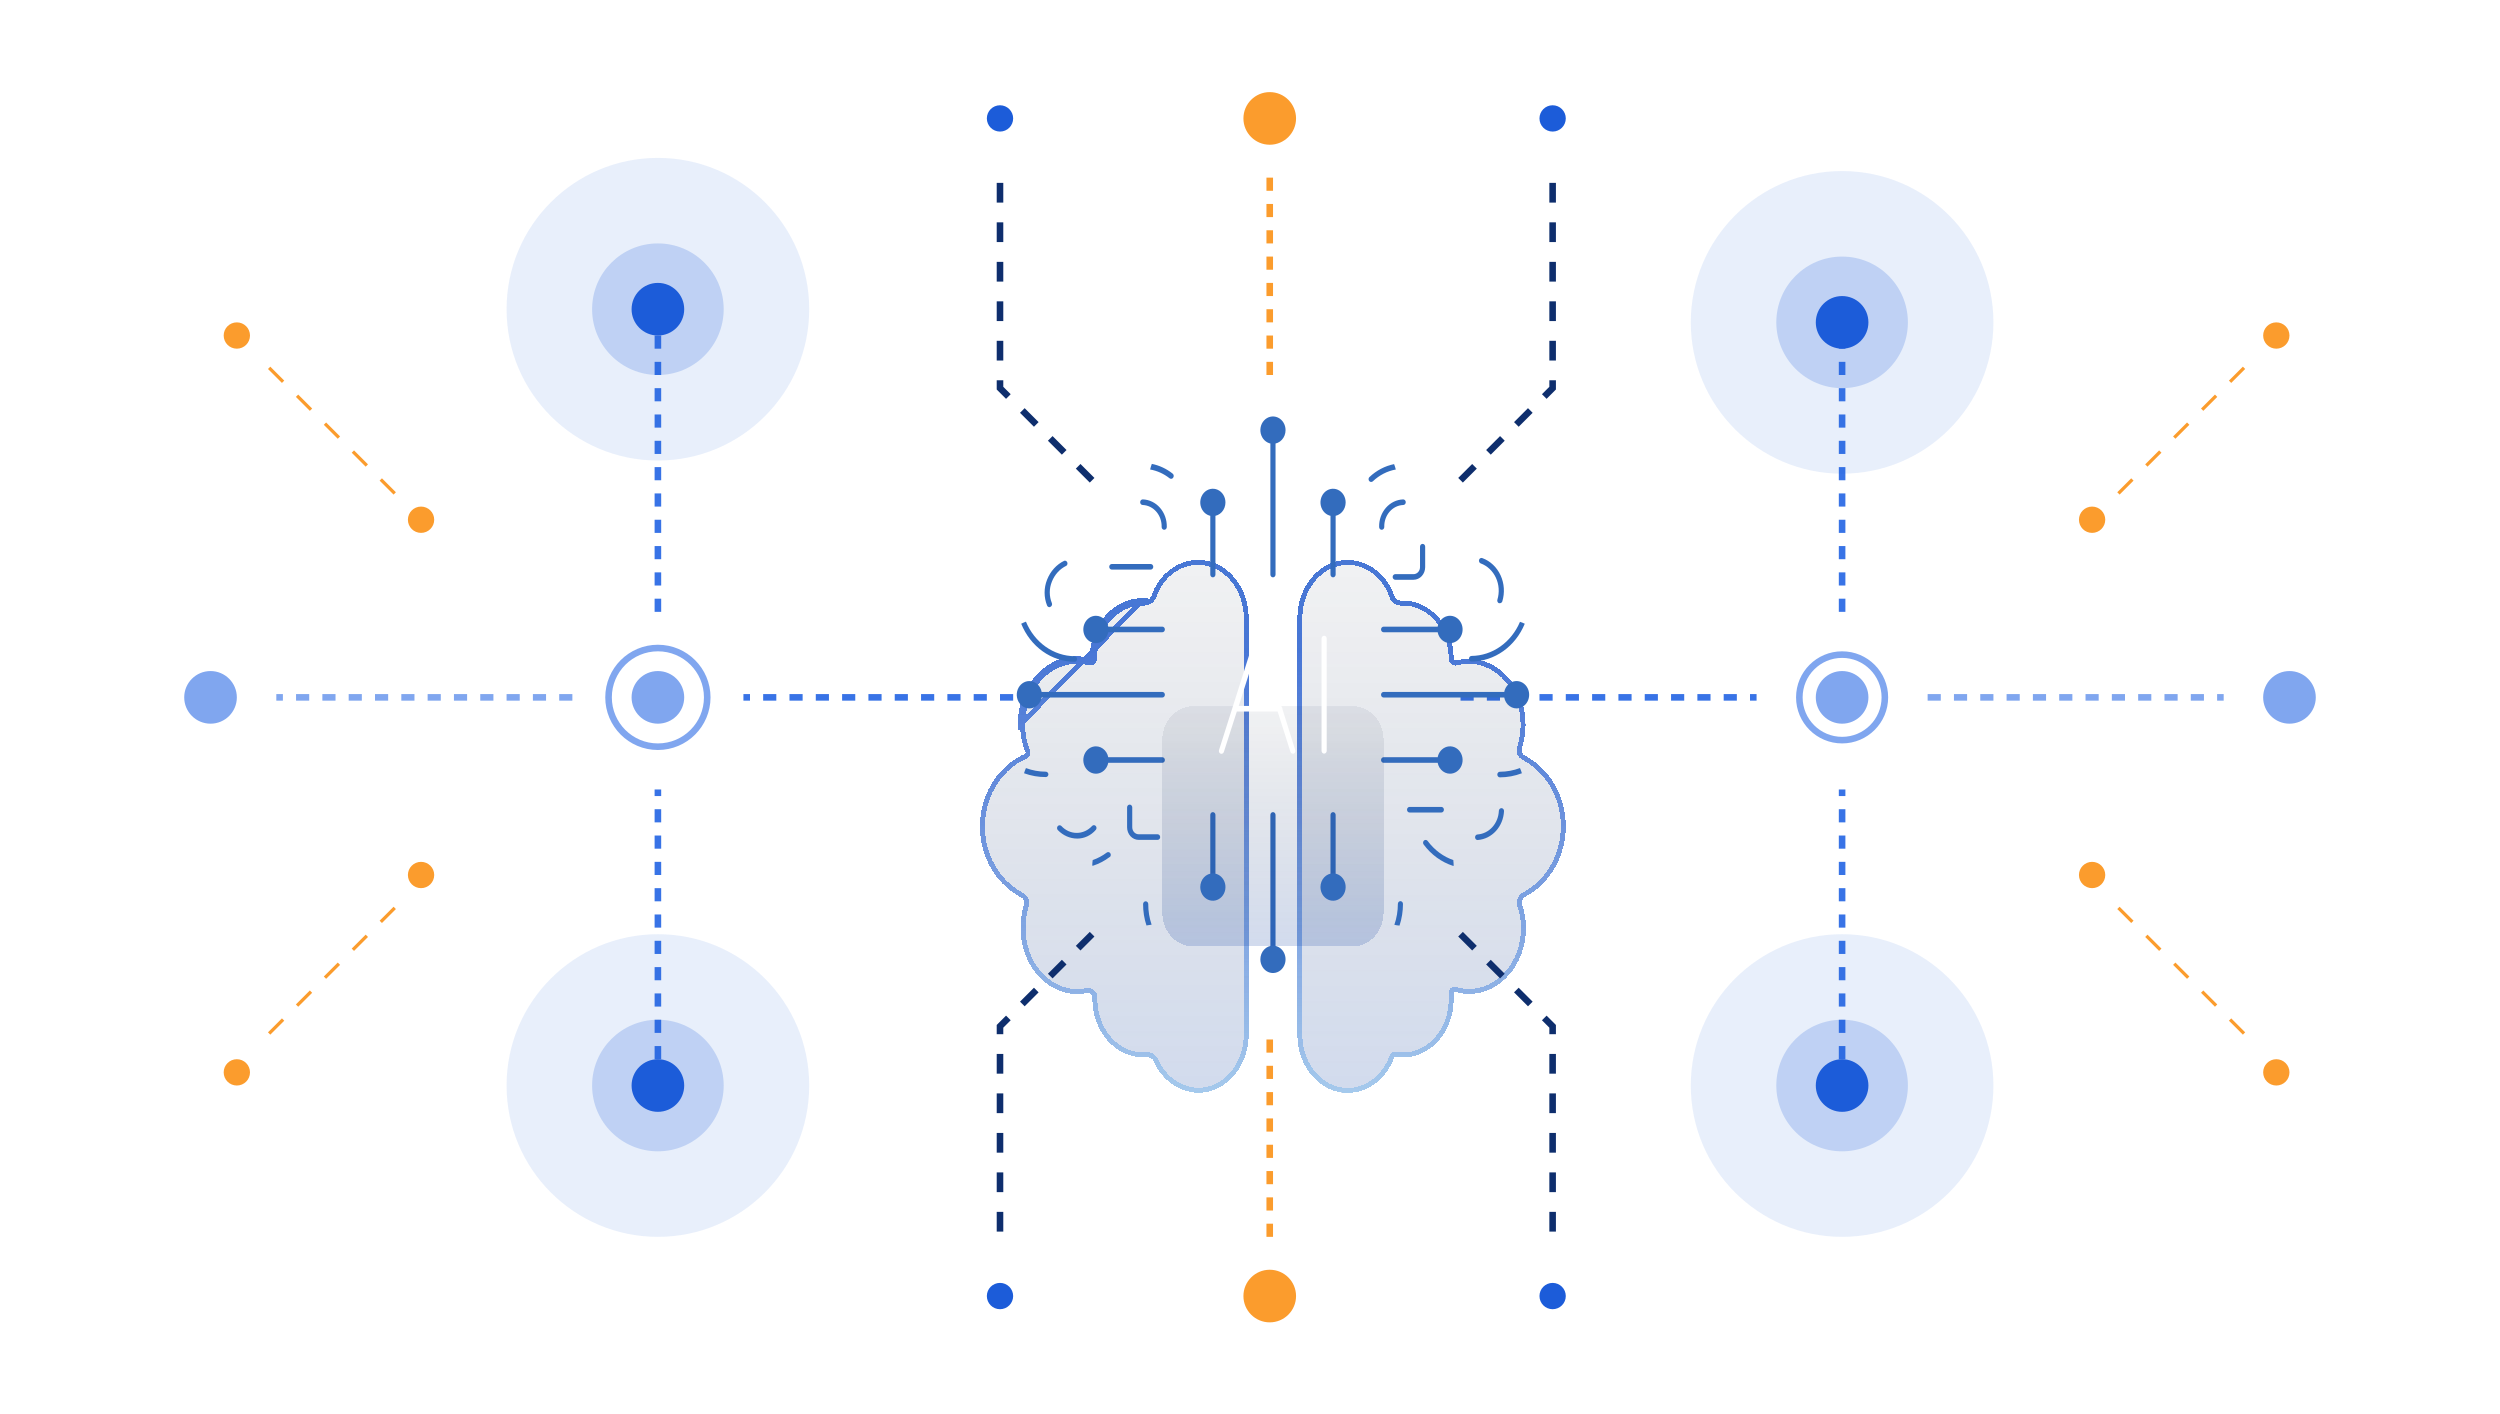 <svg width="380" height="215" viewBox="0 0 380 215" fill="none" xmlns="http://www.w3.org/2000/svg">
<path d="M158 106H113" stroke="#3873E6" stroke-dasharray="2 2"/>
<path d="M222 106H267" stroke="#3873E6" stroke-dasharray="2 2"/>
<path d="M87 106H42" stroke="#80A6EF" stroke-dasharray="2 2"/>
<path d="M293 106H338" stroke="#80A6EF" stroke-dasharray="2 2"/>
<g filter="url(#filter0_bdi_2386_29404)">
<path d="M189.801 73.947V137.252C189.801 142.137 186.371 146.101 182.141 146.101C180.587 146.064 179.081 145.516 177.82 144.53C176.759 143.701 175.914 142.594 175.36 141.318C175.18 140.902 174.744 140.651 174.293 140.696V140.696C174.097 140.709 173.9 140.709 173.704 140.696C169.474 140.696 166.044 136.732 166.044 131.847C166.044 131.753 166.044 131.66 166.044 131.566V131.566C166.055 131.169 165.676 130.85 165.287 130.929C164.784 131.032 164.273 131.085 163.76 131.088C158.973 131.088 155.127 126.604 155.127 121.08C155.112 119.874 155.29 118.674 155.653 117.534V117.534C155.788 117.094 155.595 116.606 155.187 116.393C153.509 115.52 152.058 114.195 150.976 112.54C149.734 110.64 149.031 108.386 148.954 106.057C148.878 103.729 149.43 101.426 150.544 99.435C151.657 97.443 153.283 95.849 155.221 94.849C155.415 94.751 155.614 94.665 155.814 94.585C155.884 94.557 155.918 94.476 155.888 94.406V94.406C155.343 93.063 155.063 91.611 155.064 90.144C155.064 84.62 158.941 80.135 163.697 80.135C164.352 80.139 165.003 80.227 165.638 80.398C165.813 80.445 165.989 80.317 165.989 80.135V80.135C165.989 75.251 169.419 71.287 173.649 71.287C173.728 71.288 173.807 71.291 173.885 71.295C174.387 71.32 174.854 71.007 175.03 70.537V70.537C175.564 68.96 176.524 67.596 177.785 66.624C179.046 65.652 180.548 65.117 182.094 65.089C186.371 65.098 189.801 69.062 189.801 73.947Z" fill="url(#paint0_linear_2386_29404)" fill-opacity="0.24" shape-rendering="crispEdges"/>
<path d="M166.419 131.571V131.571C166.434 130.935 165.836 130.434 165.212 130.562C164.733 130.659 164.247 130.71 163.759 130.713C159.23 130.713 155.502 126.451 155.502 121.08L155.502 121.076C155.488 119.909 155.66 118.749 156.01 117.648L155.653 117.534L156.012 117.644C156.197 117.038 155.936 116.36 155.36 116.06C153.741 115.218 152.338 113.939 151.29 112.334C150.086 110.493 149.404 108.307 149.329 106.045C149.255 103.783 149.791 101.548 150.871 99.618C151.95 97.688 153.523 96.147 155.392 95.183C155.573 95.092 155.76 95.01 155.953 94.933C156.215 94.828 156.346 94.528 156.235 94.263C155.709 92.966 155.438 91.563 155.439 90.144V90.144C155.439 84.773 159.198 80.511 163.697 80.51C164.318 80.514 164.937 80.598 165.54 80.76C165.941 80.868 166.364 80.576 166.364 80.135C166.364 75.407 169.673 71.664 173.645 71.662C173.719 71.663 173.793 71.666 173.866 71.67C174.535 71.703 175.149 71.288 175.381 70.668L175.03 70.537L175.386 70.657C175.897 69.147 176.815 67.846 178.014 66.921C179.212 65.997 180.635 65.491 182.097 65.464C186.118 65.475 189.426 69.219 189.426 73.947V137.252C189.426 141.98 186.117 145.723 182.145 145.726C180.677 145.69 179.249 145.172 178.051 144.234C177.042 143.445 176.235 142.39 175.704 141.169C175.458 140.603 174.871 140.265 174.263 140.322C174.085 140.333 173.906 140.333 173.728 140.322L173.716 140.321H173.704C169.73 140.321 166.419 136.577 166.419 131.847V131.847V131.846V131.846V131.845V131.844V131.844V131.843V131.843V131.842V131.842V131.841V131.841V131.84V131.839V131.839V131.838V131.838V131.837V131.837V131.836V131.836V131.835V131.835V131.834V131.833V131.833V131.832V131.832V131.831V131.831V131.83V131.83V131.829V131.828V131.828V131.827V131.827V131.826V131.826V131.825V131.825V131.824V131.824V131.823V131.822V131.822V131.821V131.821V131.82V131.82V131.819V131.819V131.818V131.817V131.817V131.816V131.816V131.815V131.815V131.814V131.814V131.813V131.813V131.812V131.811V131.811V131.81V131.81V131.809V131.809V131.808V131.808V131.807V131.806V131.806V131.805V131.805V131.804V131.804V131.803V131.803V131.802V131.802V131.801V131.8V131.8V131.799V131.799V131.798V131.798V131.797V131.797V131.796V131.796V131.795V131.794V131.794V131.793V131.793V131.792V131.792V131.791V131.791V131.79V131.789V131.789V131.788V131.788V131.787V131.787V131.786V131.786V131.785V131.785V131.784V131.783V131.783V131.782V131.782V131.781V131.781V131.78V131.78V131.779V131.778V131.778V131.777V131.777V131.776V131.776V131.775V131.775V131.774V131.774V131.773V131.772V131.772V131.771V131.771V131.77V131.77V131.769V131.769V131.768V131.767V131.767V131.766V131.766V131.765V131.765V131.764V131.764V131.763V131.763V131.762V131.761V131.761V131.76V131.76V131.759V131.759V131.758V131.758V131.757V131.756V131.756V131.755V131.755V131.754V131.754V131.753V131.753V131.752V131.752V131.751V131.75V131.75V131.749V131.749V131.748V131.748V131.747V131.747V131.746V131.745V131.745V131.744V131.744V131.743V131.743V131.742V131.742V131.741V131.741V131.74V131.739V131.739V131.738V131.738V131.737V131.737V131.736V131.736V131.735V131.735V131.734V131.733V131.733V131.732V131.732V131.731V131.731V131.73V131.73V131.729V131.728V131.728V131.727V131.727V131.726V131.726V131.725V131.725V131.724V131.724V131.723V131.722V131.722V131.721V131.721V131.72V131.72V131.719V131.719V131.718V131.717V131.717V131.716V131.716V131.715V131.715V131.714V131.714V131.713V131.713V131.712V131.711V131.711V131.71V131.71V131.709V131.709V131.708V131.708V131.707V131.706V131.706V131.705V131.705V131.704V131.704V131.703V131.703V131.702V131.702V131.701V131.7V131.7V131.699V131.699V131.698V131.698V131.697V131.697V131.696V131.696V131.695V131.694V131.694V131.693V131.693V131.692V131.692V131.691V131.691V131.69V131.689V131.689V131.688V131.688V131.687V131.687V131.686V131.686V131.685V131.685V131.684V131.683V131.683V131.682V131.682V131.681V131.681V131.68V131.68V131.679V131.678V131.678V131.677V131.677V131.676V131.676V131.675V131.675V131.674V131.674V131.673V131.672V131.672V131.671V131.671V131.67V131.67V131.669V131.669V131.668V131.667V131.667V131.666V131.666V131.665V131.665V131.664V131.664V131.663V131.663V131.662V131.661V131.661V131.66V131.66V131.659V131.659V131.658V131.658V131.657V131.656V131.656V131.655V131.655V131.654V131.654V131.653V131.653V131.652V131.652V131.651V131.65V131.65V131.649V131.649V131.648V131.648V131.647V131.647V131.646V131.646V131.645V131.644V131.644V131.643V131.643V131.642V131.642V131.641V131.641V131.64V131.639V131.639V131.638V131.638V131.637V131.637V131.636V131.636V131.635V131.635V131.634V131.633V131.633V131.632V131.632V131.631V131.631V131.63V131.63V131.629V131.628V131.628V131.627V131.627V131.626V131.626V131.625V131.625V131.624V131.624V131.623V131.622V131.622V131.621V131.621V131.62V131.62V131.619V131.619V131.618V131.617V131.617V131.616V131.616V131.615V131.615V131.614V131.614V131.613V131.613V131.612V131.611V131.611V131.61V131.61V131.609V131.609V131.608V131.608V131.607V131.606V131.606V131.605V131.605V131.604V131.604V131.603V131.603V131.602V131.602V131.601V131.6V131.6V131.599V131.599V131.598V131.598V131.597V131.597V131.596V131.595V131.595V131.594V131.594V131.593V131.593V131.592V131.592V131.591V131.591V131.59V131.589V131.589V131.588V131.588V131.587V131.587V131.586V131.586V131.585V131.585V131.584V131.583V131.583V131.582V131.582V131.581V131.581V131.58V131.58V131.579V131.578V131.578V131.577V131.577V131.576V131.576V131.575V131.575V131.574V131.574V131.573V131.572V131.572V131.571V131.571ZM155.064 90.144C155.064 84.62 158.941 80.135 163.697 80.135C164.352 80.139 165.003 80.227 165.638 80.398C165.813 80.445 165.989 80.317 165.989 80.135C165.989 75.251 169.419 71.287 173.649 71.287L155.064 90.144Z" stroke="url(#paint1_linear_2386_29404)" stroke-width="0.75" shape-rendering="crispEdges"/>
<path d="M166.419 131.571V131.571C166.434 130.935 165.836 130.434 165.212 130.562C164.733 130.659 164.247 130.71 163.759 130.713C159.23 130.713 155.502 126.451 155.502 121.08L155.502 121.076C155.488 119.909 155.66 118.749 156.01 117.648L155.653 117.534L156.012 117.644C156.197 117.038 155.936 116.36 155.36 116.06C153.741 115.218 152.338 113.939 151.29 112.334C150.086 110.493 149.404 108.307 149.329 106.045C149.255 103.783 149.791 101.548 150.871 99.618C151.95 97.688 153.523 96.147 155.392 95.183C155.573 95.092 155.76 95.01 155.953 94.933C156.215 94.828 156.346 94.528 156.235 94.263C155.709 92.966 155.438 91.563 155.439 90.144V90.144C155.439 84.773 159.198 80.511 163.697 80.51C164.318 80.514 164.937 80.598 165.54 80.76C165.941 80.868 166.364 80.576 166.364 80.135C166.364 75.407 169.673 71.664 173.645 71.662C173.719 71.663 173.793 71.666 173.866 71.67C174.535 71.703 175.149 71.288 175.381 70.668L175.03 70.537L175.386 70.657C175.897 69.147 176.815 67.846 178.014 66.921C179.212 65.997 180.635 65.491 182.097 65.464C186.118 65.475 189.426 69.219 189.426 73.947V137.252C189.426 141.98 186.117 145.723 182.145 145.726C180.677 145.69 179.249 145.172 178.051 144.234C177.042 143.445 176.235 142.39 175.704 141.169C175.458 140.603 174.871 140.265 174.263 140.322C174.085 140.333 173.906 140.333 173.728 140.322L173.716 140.321H173.704C169.73 140.321 166.419 136.577 166.419 131.847V131.847V131.846V131.846V131.845V131.844V131.844V131.843V131.843V131.842V131.842V131.841V131.841V131.84V131.839V131.839V131.838V131.838V131.837V131.837V131.836V131.836V131.835V131.835V131.834V131.833V131.833V131.832V131.832V131.831V131.831V131.83V131.83V131.829V131.828V131.828V131.827V131.827V131.826V131.826V131.825V131.825V131.824V131.824V131.823V131.822V131.822V131.821V131.821V131.82V131.82V131.819V131.819V131.818V131.817V131.817V131.816V131.816V131.815V131.815V131.814V131.814V131.813V131.813V131.812V131.811V131.811V131.81V131.81V131.809V131.809V131.808V131.808V131.807V131.806V131.806V131.805V131.805V131.804V131.804V131.803V131.803V131.802V131.802V131.801V131.8V131.8V131.799V131.799V131.798V131.798V131.797V131.797V131.796V131.796V131.795V131.794V131.794V131.793V131.793V131.792V131.792V131.791V131.791V131.79V131.789V131.789V131.788V131.788V131.787V131.787V131.786V131.786V131.785V131.785V131.784V131.783V131.783V131.782V131.782V131.781V131.781V131.78V131.78V131.779V131.778V131.778V131.777V131.777V131.776V131.776V131.775V131.775V131.774V131.774V131.773V131.772V131.772V131.771V131.771V131.77V131.77V131.769V131.769V131.768V131.767V131.767V131.766V131.766V131.765V131.765V131.764V131.764V131.763V131.763V131.762V131.761V131.761V131.76V131.76V131.759V131.759V131.758V131.758V131.757V131.756V131.756V131.755V131.755V131.754V131.754V131.753V131.753V131.752V131.752V131.751V131.75V131.75V131.749V131.749V131.748V131.748V131.747V131.747V131.746V131.745V131.745V131.744V131.744V131.743V131.743V131.742V131.742V131.741V131.741V131.74V131.739V131.739V131.738V131.738V131.737V131.737V131.736V131.736V131.735V131.735V131.734V131.733V131.733V131.732V131.732V131.731V131.731V131.73V131.73V131.729V131.728V131.728V131.727V131.727V131.726V131.726V131.725V131.725V131.724V131.724V131.723V131.722V131.722V131.721V131.721V131.72V131.72V131.719V131.719V131.718V131.717V131.717V131.716V131.716V131.715V131.715V131.714V131.714V131.713V131.713V131.712V131.711V131.711V131.71V131.71V131.709V131.709V131.708V131.708V131.707V131.706V131.706V131.705V131.705V131.704V131.704V131.703V131.703V131.702V131.702V131.701V131.7V131.7V131.699V131.699V131.698V131.698V131.697V131.697V131.696V131.696V131.695V131.694V131.694V131.693V131.693V131.692V131.692V131.691V131.691V131.69V131.689V131.689V131.688V131.688V131.687V131.687V131.686V131.686V131.685V131.685V131.684V131.683V131.683V131.682V131.682V131.681V131.681V131.68V131.68V131.679V131.678V131.678V131.677V131.677V131.676V131.676V131.675V131.675V131.674V131.674V131.673V131.672V131.672V131.671V131.671V131.67V131.67V131.669V131.669V131.668V131.667V131.667V131.666V131.666V131.665V131.665V131.664V131.664V131.663V131.663V131.662V131.661V131.661V131.66V131.66V131.659V131.659V131.658V131.658V131.657V131.656V131.656V131.655V131.655V131.654V131.654V131.653V131.653V131.652V131.652V131.651V131.65V131.65V131.649V131.649V131.648V131.648V131.647V131.647V131.646V131.646V131.645V131.644V131.644V131.643V131.643V131.642V131.642V131.641V131.641V131.64V131.639V131.639V131.638V131.638V131.637V131.637V131.636V131.636V131.635V131.635V131.634V131.633V131.633V131.632V131.632V131.631V131.631V131.63V131.63V131.629V131.628V131.628V131.627V131.627V131.626V131.626V131.625V131.625V131.624V131.624V131.623V131.622V131.622V131.621V131.621V131.62V131.62V131.619V131.619V131.618V131.617V131.617V131.616V131.616V131.615V131.615V131.614V131.614V131.613V131.613V131.612V131.611V131.611V131.61V131.61V131.609V131.609V131.608V131.608V131.607V131.606V131.606V131.605V131.605V131.604V131.604V131.603V131.603V131.602V131.602V131.601V131.6V131.6V131.599V131.599V131.598V131.598V131.597V131.597V131.596V131.595V131.595V131.594V131.594V131.593V131.593V131.592V131.592V131.591V131.591V131.59V131.589V131.589V131.588V131.588V131.587V131.587V131.586V131.586V131.585V131.585V131.584V131.583V131.583V131.582V131.582V131.581V131.581V131.58V131.58V131.579V131.578V131.578V131.577V131.577V131.576V131.576V131.575V131.575V131.574V131.574V131.573V131.572V131.572V131.571V131.571ZM155.064 90.144C155.064 84.62 158.941 80.135 163.697 80.135C164.352 80.139 165.003 80.227 165.638 80.398C165.813 80.445 165.989 80.317 165.989 80.135C165.989 75.251 169.419 71.287 173.649 71.287L155.064 90.144Z" stroke="white" stroke-opacity="0.2" stroke-width="0.75" shape-rendering="crispEdges"/>
<path d="M166.419 131.571V131.571C166.434 130.935 165.836 130.434 165.212 130.562C164.733 130.659 164.247 130.71 163.759 130.713C159.23 130.713 155.502 126.451 155.502 121.08L155.502 121.076C155.488 119.909 155.66 118.749 156.01 117.648L155.653 117.534L156.012 117.644C156.197 117.038 155.936 116.36 155.36 116.06C153.741 115.218 152.338 113.939 151.29 112.334C150.086 110.493 149.404 108.307 149.329 106.045C149.255 103.783 149.791 101.548 150.871 99.618C151.95 97.688 153.523 96.147 155.392 95.183C155.573 95.092 155.76 95.01 155.953 94.933C156.215 94.828 156.346 94.528 156.235 94.263C155.709 92.966 155.438 91.563 155.439 90.144V90.144C155.439 84.773 159.198 80.511 163.697 80.51C164.318 80.514 164.937 80.598 165.54 80.76C165.941 80.868 166.364 80.576 166.364 80.135C166.364 75.407 169.673 71.664 173.645 71.662C173.719 71.663 173.793 71.666 173.866 71.67C174.535 71.703 175.149 71.288 175.381 70.668L175.03 70.537L175.386 70.657C175.897 69.147 176.815 67.846 178.014 66.921C179.212 65.997 180.635 65.491 182.097 65.464C186.118 65.475 189.426 69.219 189.426 73.947V137.252C189.426 141.98 186.117 145.723 182.145 145.726C180.677 145.69 179.249 145.172 178.051 144.234C177.042 143.445 176.235 142.39 175.704 141.169C175.458 140.603 174.871 140.265 174.263 140.322C174.085 140.333 173.906 140.333 173.728 140.322L173.716 140.321H173.704C169.73 140.321 166.419 136.577 166.419 131.847V131.847V131.846V131.846V131.845V131.844V131.844V131.843V131.843V131.842V131.842V131.841V131.841V131.84V131.839V131.839V131.838V131.838V131.837V131.837V131.836V131.836V131.835V131.835V131.834V131.833V131.833V131.832V131.832V131.831V131.831V131.83V131.83V131.829V131.828V131.828V131.827V131.827V131.826V131.826V131.825V131.825V131.824V131.824V131.823V131.822V131.822V131.821V131.821V131.82V131.82V131.819V131.819V131.818V131.817V131.817V131.816V131.816V131.815V131.815V131.814V131.814V131.813V131.813V131.812V131.811V131.811V131.81V131.81V131.809V131.809V131.808V131.808V131.807V131.806V131.806V131.805V131.805V131.804V131.804V131.803V131.803V131.802V131.802V131.801V131.8V131.8V131.799V131.799V131.798V131.798V131.797V131.797V131.796V131.796V131.795V131.794V131.794V131.793V131.793V131.792V131.792V131.791V131.791V131.79V131.789V131.789V131.788V131.788V131.787V131.787V131.786V131.786V131.785V131.785V131.784V131.783V131.783V131.782V131.782V131.781V131.781V131.78V131.78V131.779V131.778V131.778V131.777V131.777V131.776V131.776V131.775V131.775V131.774V131.774V131.773V131.772V131.772V131.771V131.771V131.77V131.77V131.769V131.769V131.768V131.767V131.767V131.766V131.766V131.765V131.765V131.764V131.764V131.763V131.763V131.762V131.761V131.761V131.76V131.76V131.759V131.759V131.758V131.758V131.757V131.756V131.756V131.755V131.755V131.754V131.754V131.753V131.753V131.752V131.752V131.751V131.75V131.75V131.749V131.749V131.748V131.748V131.747V131.747V131.746V131.745V131.745V131.744V131.744V131.743V131.743V131.742V131.742V131.741V131.741V131.74V131.739V131.739V131.738V131.738V131.737V131.737V131.736V131.736V131.735V131.735V131.734V131.733V131.733V131.732V131.732V131.731V131.731V131.73V131.73V131.729V131.728V131.728V131.727V131.727V131.726V131.726V131.725V131.725V131.724V131.724V131.723V131.722V131.722V131.721V131.721V131.72V131.72V131.719V131.719V131.718V131.717V131.717V131.716V131.716V131.715V131.715V131.714V131.714V131.713V131.713V131.712V131.711V131.711V131.71V131.71V131.709V131.709V131.708V131.708V131.707V131.706V131.706V131.705V131.705V131.704V131.704V131.703V131.703V131.702V131.702V131.701V131.7V131.7V131.699V131.699V131.698V131.698V131.697V131.697V131.696V131.696V131.695V131.694V131.694V131.693V131.693V131.692V131.692V131.691V131.691V131.69V131.689V131.689V131.688V131.688V131.687V131.687V131.686V131.686V131.685V131.685V131.684V131.683V131.683V131.682V131.682V131.681V131.681V131.68V131.68V131.679V131.678V131.678V131.677V131.677V131.676V131.676V131.675V131.675V131.674V131.674V131.673V131.672V131.672V131.671V131.671V131.67V131.67V131.669V131.669V131.668V131.667V131.667V131.666V131.666V131.665V131.665V131.664V131.664V131.663V131.663V131.662V131.661V131.661V131.66V131.66V131.659V131.659V131.658V131.658V131.657V131.656V131.656V131.655V131.655V131.654V131.654V131.653V131.653V131.652V131.652V131.651V131.65V131.65V131.649V131.649V131.648V131.648V131.647V131.647V131.646V131.646V131.645V131.644V131.644V131.643V131.643V131.642V131.642V131.641V131.641V131.64V131.639V131.639V131.638V131.638V131.637V131.637V131.636V131.636V131.635V131.635V131.634V131.633V131.633V131.632V131.632V131.631V131.631V131.63V131.63V131.629V131.628V131.628V131.627V131.627V131.626V131.626V131.625V131.625V131.624V131.624V131.623V131.622V131.622V131.621V131.621V131.62V131.62V131.619V131.619V131.618V131.617V131.617V131.616V131.616V131.615V131.615V131.614V131.614V131.613V131.613V131.612V131.611V131.611V131.61V131.61V131.609V131.609V131.608V131.608V131.607V131.606V131.606V131.605V131.605V131.604V131.604V131.603V131.603V131.602V131.602V131.601V131.6V131.6V131.599V131.599V131.598V131.598V131.597V131.597V131.596V131.595V131.595V131.594V131.594V131.593V131.593V131.592V131.592V131.591V131.591V131.59V131.589V131.589V131.588V131.588V131.587V131.587V131.586V131.586V131.585V131.585V131.584V131.583V131.583V131.582V131.582V131.581V131.581V131.58V131.58V131.579V131.578V131.578V131.577V131.577V131.576V131.576V131.575V131.575V131.574V131.574V131.573V131.572V131.572V131.571V131.571ZM155.064 90.144C155.064 84.62 158.941 80.135 163.697 80.135C164.352 80.139 165.003 80.227 165.638 80.398C165.813 80.445 165.989 80.317 165.989 80.135C165.989 75.251 169.419 71.287 173.649 71.287L155.064 90.144Z" stroke="url(#paint2_linear_2386_29404)" stroke-opacity="0.3" stroke-width="0.75" shape-rendering="crispEdges"/>
</g>
<path d="M175.045 140.551C174.786 140.602 174.52 140.645 174.261 140.67C173.918 139.628 173.746 138.529 173.75 137.422C173.75 137.309 173.792 137.201 173.865 137.121C173.939 137.041 174.039 136.996 174.143 136.996C174.247 136.996 174.347 137.041 174.42 137.121C174.494 137.201 174.535 137.309 174.535 137.422C174.53 138.49 174.703 139.55 175.045 140.551ZM178.326 72.599C178.29 72.656 178.242 72.701 178.186 72.733C178.13 72.764 178.067 72.779 178.004 72.778C177.923 72.778 177.844 72.751 177.777 72.702C176.9 72.01 175.887 71.552 174.818 71.363C174.886 71.073 174.973 70.788 175.077 70.511C176.21 70.737 177.283 71.235 178.216 71.969C178.263 72 178.304 72.042 178.336 72.092C178.367 72.142 178.389 72.198 178.399 72.258C178.409 72.317 178.408 72.378 178.396 72.437C178.383 72.496 178.359 72.551 178.326 72.599ZM176.96 80.528C176.856 80.528 176.756 80.483 176.683 80.403C176.609 80.323 176.568 80.214 176.568 80.101C176.593 79.245 176.305 78.412 175.767 77.786C175.229 77.16 174.484 76.791 173.695 76.76C173.591 76.76 173.492 76.715 173.418 76.635C173.344 76.555 173.303 76.446 173.303 76.333C173.303 76.22 173.344 76.112 173.418 76.032C173.492 75.952 173.591 75.907 173.695 75.907C174.692 75.938 175.636 76.397 176.322 77.183C177.007 77.969 177.378 79.019 177.353 80.101C177.353 80.214 177.311 80.323 177.238 80.403C177.164 80.483 177.064 80.528 176.96 80.528ZM163.713 100.169C163.713 100.282 163.671 100.39 163.598 100.47C163.524 100.55 163.424 100.595 163.32 100.595C161.6 100.582 159.92 100.028 158.483 99.001C157.046 97.974 155.913 96.517 155.221 94.807C155.456 94.687 155.699 94.585 155.943 94.491C156.582 96.041 157.616 97.359 158.924 98.29C160.231 99.22 161.757 99.725 163.32 99.743C163.424 99.743 163.524 99.787 163.598 99.867C163.671 99.947 163.713 100.056 163.713 100.169ZM159.514 92.292C159.437 92.291 159.363 92.266 159.299 92.221C159.235 92.176 159.184 92.112 159.153 92.036C158.906 91.418 158.779 90.753 158.779 90.08C158.779 89.406 158.906 88.741 159.153 88.123C159.654 86.831 160.592 85.797 161.774 85.233C161.862 85.211 161.955 85.222 162.036 85.265C162.117 85.308 162.182 85.38 162.22 85.47C162.258 85.559 162.266 85.66 162.244 85.755C162.221 85.85 162.169 85.934 162.096 85.992C161.099 86.465 160.307 87.334 159.883 88.421C159.675 88.933 159.567 89.486 159.567 90.046C159.567 90.605 159.675 91.158 159.883 91.669C159.903 91.721 159.915 91.776 159.916 91.832C159.917 91.889 159.907 91.945 159.888 91.997C159.869 92.049 159.841 92.097 159.805 92.137C159.769 92.178 159.726 92.21 159.679 92.232C159.629 92.267 159.572 92.287 159.514 92.292ZM163.736 127.465C162.64 127.461 161.586 127 160.793 126.178C160.717 126.1 160.673 125.992 160.67 125.879C160.667 125.765 160.705 125.655 160.777 125.573C160.849 125.49 160.948 125.442 161.053 125.439C161.157 125.436 161.259 125.478 161.334 125.556C161.952 126.225 162.789 126.6 163.661 126.6C164.534 126.6 165.371 126.225 165.988 125.556C166.024 125.515 166.067 125.482 166.114 125.459C166.161 125.436 166.212 125.423 166.264 125.422C166.316 125.42 166.367 125.43 166.415 125.45C166.464 125.47 166.508 125.5 166.546 125.539C166.583 125.577 166.614 125.624 166.635 125.675C166.656 125.726 166.668 125.781 166.669 125.838C166.67 125.894 166.662 125.95 166.643 126.002C166.625 126.055 166.597 126.103 166.561 126.144C166.199 126.563 165.761 126.896 165.275 127.123C164.789 127.351 164.265 127.467 163.736 127.465ZM159.357 117.687C159.357 117.8 159.315 117.909 159.242 117.989C159.168 118.069 159.068 118.113 158.964 118.113C157.838 118.122 156.719 117.926 155.652 117.534C155.734 117.266 155.831 117.004 155.943 116.749C156.916 117.109 157.936 117.294 158.964 117.295C159.063 117.295 159.159 117.335 159.231 117.408C159.304 117.48 159.349 117.58 159.357 117.687ZM168.68 130.261C167.911 130.845 167.06 131.291 166.161 131.583H166.051H166.02C166.028 131.297 166.052 131.013 166.091 130.73C166.855 130.463 167.58 130.076 168.241 129.579C168.326 129.522 168.429 129.502 168.527 129.524C168.626 129.546 168.713 129.609 168.77 129.698C168.827 129.788 168.851 129.898 168.836 130.006C168.821 130.114 168.768 130.211 168.688 130.278L168.68 130.261ZM175.956 127.661H173.083C172.852 127.662 172.622 127.614 172.408 127.518C172.194 127.423 171.999 127.282 171.835 127.105C171.671 126.928 171.541 126.717 171.452 126.484C171.363 126.252 171.317 126.003 171.317 125.752V122.725C171.317 122.612 171.359 122.504 171.432 122.424C171.506 122.344 171.606 122.299 171.71 122.299C171.814 122.299 171.914 122.344 171.987 122.424C172.061 122.504 172.102 122.612 172.102 122.725V125.752C172.104 126.033 172.209 126.302 172.392 126.5C172.576 126.698 172.824 126.809 173.083 126.809H175.956C176.059 126.811 176.158 126.857 176.231 126.936C176.304 127.016 176.346 127.123 176.348 127.235C176.348 127.348 176.307 127.457 176.233 127.536C176.16 127.616 176.06 127.661 175.956 127.661ZM174.904 86.58H168.994C168.89 86.58 168.79 86.535 168.717 86.455C168.643 86.375 168.602 86.267 168.602 86.154C168.602 86.041 168.643 85.932 168.717 85.853C168.79 85.772 168.89 85.728 168.994 85.728H174.904C175.008 85.728 175.108 85.772 175.182 85.853C175.255 85.932 175.297 86.041 175.297 86.154C175.297 86.267 175.255 86.375 175.182 86.455C175.108 86.535 175.008 86.58 174.904 86.58Z" fill="#336CBD"/>
<g filter="url(#filter1_bdi_2386_29404)">
<path d="M231.828 116.318C231.416 116.536 231.224 117.029 231.357 117.476V117.476C231.745 118.625 231.945 119.84 231.945 121.065C231.945 126.589 228.068 131.073 223.312 131.073C222.557 131.07 221.807 130.953 221.081 130.727C221.072 130.725 221.063 130.723 221.054 130.723V130.723C221.002 130.723 220.96 130.767 220.962 130.819C220.974 131.083 220.972 131.347 220.958 131.61C220.958 131.695 220.958 131.789 220.958 131.874C220.958 136.759 217.528 140.723 213.298 140.723C213.102 140.736 212.905 140.736 212.709 140.723C212.463 140.723 212.217 140.665 211.983 140.616C211.953 140.609 211.924 140.633 211.924 140.664V140.664C211.924 140.669 211.924 140.674 211.922 140.679C211.389 142.255 210.431 143.619 209.172 144.593C207.912 145.568 206.409 146.106 204.861 146.136C200.631 146.136 197.201 142.172 197.201 137.287V73.948C197.201 69.063 200.631 65.099 204.861 65.099C206.407 65.127 207.909 65.662 209.17 66.634C210.43 67.606 211.391 68.97 211.924 70.546V70.546C212.101 71.017 212.568 71.33 213.07 71.305C213.146 71.301 213.222 71.298 213.298 71.297C217.528 71.297 220.958 75.261 220.958 80.145V80.145C220.958 80.327 221.134 80.455 221.309 80.408C221.944 80.237 222.595 80.149 223.249 80.145C228.037 80.145 231.883 84.629 231.883 90.154C231.889 91.388 231.697 92.613 231.317 93.772C231.181 94.187 231.381 94.641 231.773 94.834V94.834C233.697 95.839 235.31 97.431 236.415 99.415C237.52 101.4 238.068 103.691 237.993 106.009C237.918 108.327 237.223 110.571 235.993 112.466C234.923 114.115 233.489 115.438 231.828 116.318Z" fill="url(#paint3_linear_2386_29404)" fill-opacity="0.24" shape-rendering="crispEdges"/>
<path d="M211.569 70.667L211.924 70.546L211.573 70.678C211.806 71.298 212.42 71.713 213.088 71.679C213.159 71.676 213.231 71.673 213.302 71.672C217.274 71.674 220.583 75.417 220.583 80.145C220.583 80.586 221.006 80.878 221.407 80.77C222.01 80.608 222.629 80.524 223.251 80.52C227.78 80.521 231.508 84.782 231.508 90.154L231.508 90.156C231.514 91.35 231.328 92.534 230.961 93.655C230.765 94.252 231.051 94.895 231.603 95.168C233.458 96.138 235.017 97.675 236.087 99.598C237.158 101.522 237.691 103.746 237.618 105.997C237.545 108.248 236.87 110.425 235.678 112.262C234.642 113.859 233.255 115.138 231.652 115.986C231.074 116.292 230.817 116.975 230.997 117.582L231.357 117.476L231.001 117.596C231.377 118.706 231.57 119.881 231.57 121.065C231.57 126.435 227.812 130.697 223.314 130.698C222.597 130.695 221.883 130.584 221.192 130.369C221.148 130.356 221.101 130.348 221.054 130.348C220.785 130.348 220.577 130.573 220.588 130.835C220.598 131.086 220.597 131.338 220.583 131.59L220.583 131.6V131.61V131.874C220.583 136.604 217.272 140.348 213.298 140.348H213.286L213.274 140.349C213.094 140.36 212.913 140.36 212.734 140.349L212.721 140.348H212.709C212.529 140.348 212.346 140.309 212.125 140.262C212.104 140.258 212.082 140.253 212.06 140.249C211.82 140.198 211.595 140.361 211.555 140.592C211.043 142.087 210.132 143.376 208.943 144.296C207.745 145.223 206.321 145.732 204.858 145.761C200.885 145.759 197.576 142.016 197.576 137.287V73.948C197.576 69.219 200.885 65.476 204.858 65.474C206.319 65.501 207.743 66.007 208.941 66.931C210.14 67.856 211.058 69.157 211.569 70.667Z" stroke="url(#paint4_linear_2386_29404)" stroke-width="0.75" shape-rendering="crispEdges"/>
<path d="M211.569 70.667L211.924 70.546L211.573 70.678C211.806 71.298 212.42 71.713 213.088 71.679C213.159 71.676 213.231 71.673 213.302 71.672C217.274 71.674 220.583 75.417 220.583 80.145C220.583 80.586 221.006 80.878 221.407 80.77C222.01 80.608 222.629 80.524 223.251 80.52C227.78 80.521 231.508 84.782 231.508 90.154L231.508 90.156C231.514 91.35 231.328 92.534 230.961 93.655C230.765 94.252 231.051 94.895 231.603 95.168C233.458 96.138 235.017 97.675 236.087 99.598C237.158 101.522 237.691 103.746 237.618 105.997C237.545 108.248 236.87 110.425 235.678 112.262C234.642 113.859 233.255 115.138 231.652 115.986C231.074 116.292 230.817 116.975 230.997 117.582L231.357 117.476L231.001 117.596C231.377 118.706 231.57 119.881 231.57 121.065C231.57 126.435 227.812 130.697 223.314 130.698C222.597 130.695 221.883 130.584 221.192 130.369C221.148 130.356 221.101 130.348 221.054 130.348C220.785 130.348 220.577 130.573 220.588 130.835C220.598 131.086 220.597 131.338 220.583 131.59L220.583 131.6V131.61V131.874C220.583 136.604 217.272 140.348 213.298 140.348H213.286L213.274 140.349C213.094 140.36 212.913 140.36 212.734 140.349L212.721 140.348H212.709C212.529 140.348 212.346 140.309 212.125 140.262C212.104 140.258 212.082 140.253 212.06 140.249C211.82 140.198 211.595 140.361 211.555 140.592C211.043 142.087 210.132 143.376 208.943 144.296C207.745 145.223 206.321 145.732 204.858 145.761C200.885 145.759 197.576 142.016 197.576 137.287V73.948C197.576 69.219 200.885 65.476 204.858 65.474C206.319 65.501 207.743 66.007 208.941 66.931C210.14 67.856 211.058 69.157 211.569 70.667Z" stroke="white" stroke-opacity="0.2" stroke-width="0.75" shape-rendering="crispEdges"/>
<path d="M211.569 70.667L211.924 70.546L211.573 70.678C211.806 71.298 212.42 71.713 213.088 71.679C213.159 71.676 213.231 71.673 213.302 71.672C217.274 71.674 220.583 75.417 220.583 80.145C220.583 80.586 221.006 80.878 221.407 80.77C222.01 80.608 222.629 80.524 223.251 80.52C227.78 80.521 231.508 84.782 231.508 90.154L231.508 90.156C231.514 91.35 231.328 92.534 230.961 93.655C230.765 94.252 231.051 94.895 231.603 95.168C233.458 96.138 235.017 97.675 236.087 99.598C237.158 101.522 237.691 103.746 237.618 105.997C237.545 108.248 236.87 110.425 235.678 112.262C234.642 113.859 233.255 115.138 231.652 115.986C231.074 116.292 230.817 116.975 230.997 117.582L231.357 117.476L231.001 117.596C231.377 118.706 231.57 119.881 231.57 121.065C231.57 126.435 227.812 130.697 223.314 130.698C222.597 130.695 221.883 130.584 221.192 130.369C221.148 130.356 221.101 130.348 221.054 130.348C220.785 130.348 220.577 130.573 220.588 130.835C220.598 131.086 220.597 131.338 220.583 131.59L220.583 131.6V131.61V131.874C220.583 136.604 217.272 140.348 213.298 140.348H213.286L213.274 140.349C213.094 140.36 212.913 140.36 212.734 140.349L212.721 140.348H212.709C212.529 140.348 212.346 140.309 212.125 140.262C212.104 140.258 212.082 140.253 212.06 140.249C211.82 140.198 211.595 140.361 211.555 140.592C211.043 142.087 210.132 143.376 208.943 144.296C207.745 145.223 206.321 145.732 204.858 145.761C200.885 145.759 197.576 142.016 197.576 137.287V73.948C197.576 69.219 200.885 65.476 204.858 65.474C206.319 65.501 207.743 66.007 208.941 66.931C210.14 67.856 211.058 69.157 211.569 70.667Z" stroke="url(#paint5_linear_2386_29404)" stroke-opacity="0.3" stroke-width="0.75" shape-rendering="crispEdges"/>
</g>
<path d="M213.252 137.398C213.253 138.52 213.075 139.633 212.727 140.689C212.46 140.689 212.193 140.621 211.942 140.569C212.295 139.556 212.476 138.482 212.475 137.398C212.475 137.285 212.517 137.177 212.59 137.097C212.664 137.017 212.764 136.972 212.868 136.972C212.971 136.974 213.068 137.02 213.14 137.1C213.212 137.179 213.252 137.287 213.252 137.398ZM212.161 71.365C210.87 71.599 209.663 72.219 208.677 73.155C208.605 73.222 208.513 73.258 208.418 73.257C208.337 73.258 208.258 73.232 208.192 73.183C208.126 73.133 208.075 73.063 208.046 72.981C208.018 72.899 208.014 72.809 208.034 72.725C208.054 72.64 208.098 72.564 208.159 72.507C209.224 71.503 210.516 70.826 211.902 70.546C212.005 70.813 212.092 71.086 212.161 71.365ZM210.019 80.529C209.915 80.529 209.815 80.484 209.741 80.404C209.668 80.324 209.627 80.216 209.627 80.103C209.601 79.02 209.972 77.971 210.657 77.185C211.343 76.399 212.287 75.94 213.284 75.909C213.388 75.909 213.488 75.953 213.561 76.033C213.635 76.113 213.676 76.222 213.676 76.335C213.676 76.448 213.635 76.556 213.561 76.636C213.488 76.716 213.388 76.761 213.284 76.761C212.495 76.792 211.751 77.161 211.212 77.787C210.674 78.414 210.386 79.246 210.411 80.103C210.411 80.216 210.37 80.324 210.296 80.404C210.223 80.484 210.123 80.529 210.019 80.529ZM231.766 94.808C231.067 96.508 229.932 97.953 228.497 98.972C227.063 99.99 225.389 100.539 223.675 100.554C223.571 100.554 223.471 100.509 223.397 100.429C223.324 100.349 223.282 100.241 223.282 100.128C223.282 100.015 223.324 99.906 223.397 99.826C223.471 99.746 223.571 99.701 223.675 99.701C225.228 99.685 226.745 99.189 228.049 98.271C229.352 97.354 230.389 96.052 231.037 94.518C231.28 94.586 231.523 94.689 231.766 94.808ZM227.976 91.688C227.929 91.696 227.881 91.696 227.834 91.688C227.737 91.646 227.659 91.565 227.617 91.461C227.574 91.358 227.571 91.24 227.607 91.134C227.937 90.037 227.854 88.843 227.376 87.813C226.898 86.782 226.064 86 225.056 85.635C224.959 85.593 224.88 85.512 224.837 85.409C224.793 85.306 224.787 85.189 224.821 85.081C224.838 85.029 224.865 84.981 224.9 84.939C224.935 84.898 224.977 84.865 225.024 84.842C225.071 84.819 225.121 84.807 225.173 84.805C225.224 84.804 225.275 84.814 225.323 84.834C226.528 85.275 227.523 86.218 228.09 87.454C228.656 88.692 228.748 90.122 228.345 91.432C228.312 91.508 228.26 91.573 228.194 91.618C228.129 91.664 228.053 91.688 227.976 91.688ZM231.327 117.535C230.253 117.946 229.122 118.156 227.984 118.158C227.879 118.158 227.78 118.113 227.706 118.033C227.632 117.953 227.591 117.844 227.591 117.731C227.591 117.618 227.632 117.51 227.706 117.43C227.78 117.35 227.879 117.305 227.984 117.305C229.023 117.302 230.054 117.112 231.037 116.742C231.149 116.999 231.246 117.264 231.327 117.535ZM220.897 130.715C220.934 131.011 220.955 131.31 220.959 131.61C220.926 131.618 220.891 131.618 220.857 131.61C219.099 131.046 217.541 129.913 216.392 128.362C216.359 128.318 216.335 128.268 216.32 128.214C216.306 128.16 216.301 128.104 216.307 128.048C216.318 127.935 216.369 127.832 216.451 127.761C216.532 127.69 216.636 127.656 216.739 127.668C216.843 127.68 216.938 127.737 217.004 127.825C218.034 129.218 219.426 130.243 220.999 130.766L220.897 130.715ZM214.861 88.125H212.075C211.971 88.125 211.871 88.08 211.798 88C211.724 87.92 211.683 87.811 211.683 87.698C211.683 87.585 211.724 87.477 211.798 87.397C211.871 87.317 211.971 87.272 212.075 87.272H214.861C215.12 87.272 215.368 87.161 215.552 86.963C215.736 86.765 215.84 86.496 215.842 86.215V83.095C215.842 82.982 215.884 82.874 215.957 82.793C216.031 82.714 216.131 82.669 216.235 82.669C216.339 82.669 216.439 82.714 216.512 82.793C216.586 82.874 216.627 82.982 216.627 83.095V86.215C216.625 86.722 216.438 87.208 216.107 87.566C215.776 87.924 215.328 88.125 214.861 88.125ZM219.084 123.503H214.257C214.153 123.503 214.053 123.458 213.979 123.378C213.906 123.298 213.865 123.189 213.865 123.076C213.865 122.963 213.906 122.855 213.979 122.775C214.053 122.695 214.153 122.65 214.257 122.65H219.084C219.188 122.65 219.288 122.695 219.361 122.775C219.435 122.855 219.476 122.963 219.476 123.076C219.476 123.189 219.435 123.298 219.361 123.378C219.288 123.458 219.188 123.503 219.084 123.503ZM224.601 127.688C224.497 127.688 224.397 127.643 224.323 127.564C224.25 127.484 224.209 127.375 224.209 127.262C224.209 127.149 224.25 127.041 224.323 126.961C224.397 126.881 224.497 126.836 224.601 126.836C225.454 126.773 226.255 126.371 226.85 125.705C227.446 125.039 227.794 124.157 227.827 123.23C227.837 123.116 227.887 123.011 227.968 122.937C228.049 122.864 228.153 122.828 228.258 122.838C228.362 122.851 228.456 122.907 228.522 122.994C228.588 123.082 228.62 123.194 228.611 123.307C228.553 124.437 228.116 125.505 227.383 126.31C226.65 127.116 225.672 127.603 224.632 127.68L224.601 127.688Z" fill="#336CBD"/>
<path d="M176.671 106.026H158.377C158.273 106.026 158.173 105.981 158.099 105.901C158.026 105.821 157.984 105.712 157.984 105.599C157.984 105.486 158.026 105.378 158.099 105.298C158.173 105.218 158.273 105.173 158.377 105.173H176.671C176.775 105.173 176.875 105.218 176.949 105.298C177.022 105.378 177.063 105.486 177.063 105.599C177.063 105.712 177.022 105.821 176.949 105.901C176.875 105.981 176.775 106.026 176.671 106.026ZM176.671 115.948H168.493C168.389 115.948 168.289 115.904 168.216 115.824C168.142 115.744 168.101 115.635 168.101 115.522C168.101 115.409 168.142 115.301 168.216 115.221C168.289 115.141 168.389 115.096 168.493 115.096H176.671C176.775 115.096 176.875 115.141 176.949 115.221C177.022 115.301 177.063 115.409 177.063 115.522C177.063 115.635 177.022 115.744 176.949 115.824C176.875 115.904 176.775 115.948 176.671 115.948ZM176.671 96.103H168.493C168.389 96.103 168.289 96.058 168.216 95.978C168.142 95.898 168.101 95.789 168.101 95.676C168.101 95.563 168.142 95.455 168.216 95.375C168.289 95.295 168.389 95.25 168.493 95.25H176.671C176.775 95.25 176.875 95.295 176.949 95.375C177.022 95.455 177.063 95.563 177.063 95.676C177.063 95.789 177.022 95.898 176.949 95.978C176.875 96.058 176.775 96.103 176.671 96.103ZM228.603 106.026H210.309C210.205 106.026 210.105 105.981 210.031 105.901C209.958 105.821 209.916 105.712 209.916 105.599C209.916 105.486 209.958 105.378 210.031 105.298C210.105 105.218 210.205 105.173 210.309 105.173H228.603C228.707 105.173 228.807 105.218 228.88 105.298C228.954 105.378 228.995 105.486 228.995 105.599C228.995 105.712 228.954 105.821 228.88 105.901C228.807 105.981 228.707 106.026 228.603 106.026ZM218.486 96.103H210.309C210.205 96.103 210.105 96.058 210.031 95.978C209.958 95.898 209.916 95.789 209.916 95.676C209.916 95.563 209.958 95.455 210.031 95.375C210.105 95.295 210.205 95.25 210.309 95.25H218.486C218.591 95.25 218.69 95.295 218.764 95.375C218.838 95.455 218.879 95.563 218.879 95.676C218.879 95.789 218.838 95.898 218.764 95.978C218.69 96.058 218.591 96.103 218.486 96.103ZM218.486 115.948H210.309C210.205 115.948 210.105 115.904 210.031 115.824C209.958 115.744 209.916 115.635 209.916 115.522C209.916 115.409 209.958 115.301 210.031 115.221C210.105 115.141 210.205 115.096 210.309 115.096H218.486C218.591 115.096 218.69 115.141 218.764 115.221C218.838 115.301 218.879 115.409 218.879 115.522C218.879 115.635 218.838 115.744 218.764 115.824C218.69 115.904 218.591 115.948 218.486 115.948ZM184.354 87.757C184.25 87.757 184.151 87.712 184.077 87.632C184.003 87.552 183.962 87.444 183.962 87.331V78.448C183.962 78.335 184.003 78.226 184.077 78.146C184.151 78.066 184.25 78.022 184.354 78.022C184.459 78.022 184.558 78.066 184.632 78.146C184.706 78.226 184.747 78.335 184.747 78.448V87.331C184.747 87.444 184.706 87.552 184.632 87.632C184.558 87.712 184.459 87.757 184.354 87.757ZM202.625 87.757C202.521 87.757 202.421 87.712 202.348 87.632C202.274 87.552 202.233 87.444 202.233 87.331V78.448C202.233 78.335 202.274 78.226 202.348 78.146C202.421 78.066 202.521 78.022 202.625 78.022C202.729 78.022 202.829 78.066 202.903 78.146C202.976 78.226 203.018 78.335 203.018 78.448V87.331C203.018 87.444 202.976 87.552 202.903 87.632C202.829 87.712 202.729 87.757 202.625 87.757ZM202.625 133.177C202.521 133.177 202.421 133.132 202.348 133.052C202.274 132.972 202.233 132.864 202.233 132.751V123.868C202.233 123.755 202.274 123.647 202.348 123.567C202.421 123.487 202.521 123.442 202.625 123.442C202.729 123.442 202.829 123.487 202.903 123.567C202.976 123.647 203.018 123.755 203.018 123.868V132.751C203.018 132.864 202.976 132.972 202.903 133.052C202.829 133.132 202.729 133.177 202.625 133.177ZM184.354 133.177C184.25 133.177 184.151 133.132 184.077 133.052C184.003 132.972 183.962 132.864 183.962 132.751V123.868C183.962 123.755 184.003 123.647 184.077 123.567C184.151 123.487 184.25 123.442 184.354 123.442C184.459 123.442 184.558 123.487 184.632 123.567C184.706 123.647 184.747 123.755 184.747 123.868V132.751C184.747 132.864 184.706 132.972 184.632 133.052C184.558 133.132 184.459 133.177 184.354 133.177ZM193.49 87.757C193.386 87.757 193.286 87.712 193.212 87.632C193.139 87.552 193.097 87.444 193.097 87.331V67.459C193.097 67.346 193.139 67.238 193.212 67.158C193.286 67.078 193.386 67.033 193.49 67.033C193.594 67.033 193.694 67.078 193.767 67.158C193.841 67.238 193.882 67.346 193.882 67.459V87.331C193.882 87.444 193.841 87.552 193.767 87.632C193.694 87.712 193.594 87.757 193.49 87.757ZM193.49 144.166C193.386 144.166 193.286 144.121 193.212 144.041C193.139 143.961 193.097 143.852 193.097 143.739V123.868C193.097 123.755 193.139 123.647 193.212 123.567C193.286 123.487 193.386 123.442 193.49 123.442C193.594 123.442 193.694 123.487 193.767 123.567C193.841 123.647 193.882 123.755 193.882 123.868V143.739C193.882 143.852 193.841 143.961 193.767 144.041C193.694 144.121 193.594 144.166 193.49 144.166Z" fill="#336CBD"/>
<g filter="url(#filter2_bdi_2386_29404)">
<path d="M205.593 87.332H181.381C178.78 87.332 176.672 89.622 176.672 92.447V118.746C176.672 121.571 178.78 123.861 181.381 123.861H205.593C208.193 123.861 210.302 121.571 210.302 118.746V92.447C210.302 89.622 208.193 87.332 205.593 87.332Z" fill="url(#paint6_linear_2386_29404)" fill-opacity="0.24" shape-rendering="crispEdges"/>
</g>
<path d="M194.934 107.79C194.937 107.773 194.937 107.755 194.934 107.739C194.931 107.622 194.886 107.512 194.808 107.432L191.496 96.921C191.472 96.828 191.421 96.746 191.35 96.689C191.279 96.63 191.193 96.599 191.104 96.599C191.015 96.599 190.929 96.63 190.858 96.689C190.787 96.746 190.736 96.828 190.712 96.921L185.304 113.97C185.28 114.025 185.267 114.084 185.266 114.144C185.264 114.204 185.275 114.264 185.296 114.32C185.318 114.375 185.35 114.425 185.39 114.466C185.431 114.507 185.479 114.538 185.532 114.558C185.584 114.577 185.64 114.584 185.695 114.579C185.75 114.573 185.804 114.555 185.852 114.525C185.9 114.495 185.942 114.455 185.975 114.406C186.007 114.358 186.03 114.302 186.042 114.243L187.996 108.156H194.204L196.143 114.269C196.168 114.353 196.217 114.427 196.283 114.479C196.35 114.531 196.43 114.559 196.511 114.558C196.553 114.567 196.595 114.567 196.637 114.558C196.734 114.522 196.815 114.445 196.86 114.344C196.906 114.244 196.913 114.128 196.88 114.021L194.934 107.79ZM188.286 107.304L191.135 98.37L193.953 107.304H188.286ZM201.267 96.631C201.163 96.631 201.064 96.676 200.99 96.756C200.916 96.835 200.875 96.944 200.875 97.057V114.124C200.875 114.237 200.916 114.345 200.99 114.425C201.064 114.505 201.163 114.55 201.267 114.55C201.372 114.55 201.471 114.505 201.545 114.425C201.619 114.345 201.66 114.237 201.66 114.124V97.074C201.662 97.017 201.653 96.959 201.635 96.906C201.616 96.852 201.587 96.803 201.551 96.762C201.514 96.72 201.47 96.687 201.421 96.665C201.373 96.642 201.32 96.631 201.267 96.631Z" fill="white"/>
<path d="M158.377 105.6C158.377 106.011 158.265 106.414 158.054 106.756C157.844 107.098 157.545 107.364 157.195 107.522C156.845 107.679 156.46 107.72 156.088 107.64C155.717 107.56 155.376 107.362 155.108 107.071C154.84 106.78 154.658 106.409 154.584 106.006C154.51 105.602 154.548 105.184 154.693 104.804C154.838 104.424 155.083 104.099 155.398 103.871C155.713 103.642 156.083 103.52 156.462 103.52C156.97 103.52 157.457 103.739 157.816 104.129C158.175 104.519 158.377 105.048 158.377 105.6ZM168.493 115.523C168.493 115.934 168.381 116.336 168.17 116.679C167.96 117.021 167.661 117.287 167.311 117.445C166.961 117.602 166.576 117.643 166.205 117.563C165.833 117.483 165.492 117.285 165.224 116.994C164.956 116.703 164.774 116.332 164.7 115.929C164.626 115.525 164.664 115.107 164.809 114.727C164.954 114.347 165.199 114.022 165.514 113.793C165.829 113.565 166.199 113.443 166.578 113.443C167.086 113.443 167.573 113.662 167.932 114.052C168.291 114.442 168.493 114.971 168.493 115.523ZM168.493 95.677C168.493 96.088 168.381 96.491 168.17 96.833C167.96 97.175 167.661 97.441 167.311 97.599C166.961 97.756 166.576 97.797 166.205 97.717C165.833 97.637 165.492 97.439 165.224 97.148C164.956 96.857 164.774 96.486 164.7 96.083C164.626 95.679 164.664 95.261 164.809 94.881C164.954 94.501 165.199 94.176 165.514 93.948C165.829 93.719 166.199 93.597 166.578 93.597C167.086 93.597 167.573 93.816 167.932 94.206C168.291 94.596 168.493 95.126 168.493 95.677ZM193.49 67.46C193.111 67.46 192.741 67.338 192.426 67.109C192.111 66.881 191.866 66.556 191.721 66.176C191.576 65.796 191.538 65.378 191.612 64.974C191.686 64.571 191.868 64.2 192.136 63.909C192.404 63.618 192.745 63.42 193.116 63.34C193.488 63.26 193.873 63.301 194.223 63.458C194.573 63.616 194.872 63.882 195.082 64.224C195.293 64.566 195.405 64.969 195.405 65.38C195.405 65.931 195.203 66.461 194.844 66.851C194.485 67.241 193.998 67.46 193.49 67.46ZM184.354 78.448C183.976 78.448 183.606 78.326 183.291 78.098C182.976 77.869 182.73 77.544 182.585 77.164C182.44 76.784 182.402 76.366 182.476 75.963C182.55 75.559 182.733 75.189 183 74.898C183.268 74.607 183.609 74.409 183.981 74.328C184.352 74.248 184.737 74.289 185.087 74.447C185.437 74.604 185.736 74.871 185.947 75.213C186.157 75.555 186.269 75.957 186.269 76.368C186.269 76.92 186.068 77.449 185.709 77.839C185.349 78.229 184.862 78.448 184.354 78.448ZM202.625 78.448C202.246 78.448 201.876 78.326 201.561 78.098C201.246 77.869 201.001 77.544 200.856 77.164C200.711 76.784 200.673 76.366 200.747 75.963C200.821 75.559 201.003 75.189 201.271 74.898C201.539 74.607 201.88 74.409 202.252 74.328C202.623 74.248 203.008 74.289 203.358 74.447C203.708 74.604 204.007 74.871 204.217 75.213C204.428 75.555 204.54 75.957 204.54 76.368C204.54 76.92 204.338 77.449 203.979 77.839C203.62 78.229 203.133 78.448 202.625 78.448ZM228.603 105.6C228.603 105.189 228.715 104.786 228.926 104.444C229.136 104.102 229.435 103.836 229.785 103.678C230.135 103.521 230.52 103.48 230.891 103.56C231.263 103.64 231.604 103.838 231.872 104.129C232.14 104.42 232.322 104.791 232.396 105.194C232.47 105.598 232.432 106.016 232.287 106.396C232.142 106.776 231.897 107.101 231.582 107.33C231.267 107.558 230.897 107.68 230.518 107.68C230.01 107.68 229.523 107.461 229.164 107.071C228.805 106.681 228.603 106.152 228.603 105.6ZM218.486 95.677C218.486 95.266 218.599 94.864 218.809 94.522C219.02 94.179 219.319 93.913 219.669 93.755C220.019 93.598 220.404 93.557 220.775 93.637C221.147 93.717 221.488 93.915 221.756 94.206C222.023 94.497 222.206 94.868 222.28 95.271C222.354 95.675 222.316 96.093 222.171 96.473C222.026 96.853 221.78 97.178 221.465 97.407C221.15 97.635 220.78 97.757 220.401 97.757C219.894 97.757 219.407 97.538 219.047 97.148C218.688 96.758 218.486 96.229 218.486 95.677ZM218.486 115.523C218.486 115.112 218.599 114.709 218.809 114.367C219.02 114.025 219.319 113.759 219.669 113.601C220.019 113.444 220.404 113.403 220.775 113.483C221.147 113.563 221.488 113.761 221.756 114.052C222.023 114.343 222.206 114.714 222.28 115.117C222.354 115.521 222.316 115.939 222.171 116.319C222.026 116.699 221.78 117.024 221.465 117.252C221.15 117.481 220.78 117.603 220.401 117.603C219.894 117.603 219.407 117.384 219.047 116.994C218.688 116.604 218.486 116.075 218.486 115.523ZM193.49 143.74C193.869 143.74 194.239 143.862 194.554 144.091C194.869 144.319 195.114 144.644 195.259 145.024C195.404 145.404 195.442 145.823 195.368 146.226C195.294 146.629 195.112 147 194.844 147.291C194.576 147.582 194.235 147.78 193.863 147.86C193.492 147.941 193.107 147.899 192.757 147.742C192.407 147.584 192.108 147.318 191.898 146.976C191.687 146.634 191.575 146.232 191.575 145.82C191.575 145.269 191.777 144.739 192.136 144.349C192.495 143.959 192.982 143.74 193.49 143.74ZM202.625 132.752C203.004 132.752 203.374 132.874 203.689 133.102C204.004 133.331 204.249 133.656 204.394 134.036C204.539 134.416 204.577 134.834 204.503 135.237C204.429 135.641 204.247 136.012 203.979 136.303C203.711 136.593 203.37 136.792 202.999 136.872C202.627 136.952 202.242 136.911 201.892 136.753C201.542 136.596 201.243 136.329 201.033 135.987C200.823 135.645 200.71 135.243 200.71 134.832C200.71 134.28 200.912 133.751 201.271 133.361C201.63 132.971 202.117 132.752 202.625 132.752ZM184.354 132.752C184.733 132.752 185.103 132.874 185.418 133.102C185.733 133.331 185.979 133.656 186.124 134.036C186.269 134.416 186.307 134.834 186.233 135.237C186.159 135.641 185.976 136.012 185.709 136.303C185.441 136.593 185.1 136.792 184.728 136.872C184.357 136.952 183.972 136.911 183.622 136.753C183.272 136.596 182.973 136.329 182.762 135.987C182.552 135.645 182.44 135.243 182.44 134.832C182.44 134.28 182.641 133.751 183 133.361C183.36 132.971 183.847 132.752 184.354 132.752Z" fill="#336CBD"/>
<path d="M100 93L100 48" stroke="#3873E6" stroke-dasharray="2 2"/>
<path d="M193 57L193 27" stroke="#FB9C2D" stroke-dasharray="2 2"/>
<path d="M193 188L193 158" stroke="#FB9C2D" stroke-dasharray="2 2"/>
<path d="M280 93L280 48" stroke="#3873E6" stroke-dasharray="2 2"/>
<path d="M280 165L280 120" stroke="#3873E6" stroke-dasharray="2 2"/>
<path d="M100 165L100 120" stroke="#3873E6" stroke-dasharray="2 2"/>
<circle cx="100" cy="106" r="7.5" stroke="#80A6EF"/>
<circle cx="152" cy="18" r="2" fill="#1C5CD9"/>
<circle cx="36" cy="51" r="2" fill="#FB9C2D"/>
<circle cx="36" cy="163" r="2" fill="#FB9C2D"/>
<circle cx="346" cy="51" r="2" fill="#FB9C2D"/>
<circle cx="346" cy="163" r="2" fill="#FB9C2D"/>
<circle cx="152" cy="197" r="2" fill="#1C5CD9"/>
<circle cx="236" cy="18" r="2" fill="#1C5CD9"/>
<circle cx="236" cy="197" r="2" fill="#1C5CD9"/>
<circle cx="7" cy="7" r="6.5" transform="matrix(-1 0 0 1 287 99)" stroke="#80A6EF"/>
<circle cx="4" cy="4" r="4" transform="matrix(-1 0 0 1 284 102)" fill="#80A6EF"/>
<circle cx="4" cy="4" r="4" transform="matrix(-1 0 0 1 104 102)" fill="#80A6EF"/>
<circle cx="32" cy="106" r="4" fill="#80A6EF"/>
<circle cx="64" cy="79" r="2" fill="#FB9C2D"/>
<circle cx="318" cy="79" r="2" fill="#FB9C2D"/>
<circle cx="64" cy="133" r="2" fill="#FB9C2D"/>
<circle cx="318" cy="133" r="2" fill="#FB9C2D"/>
<circle cx="193" cy="18" r="4" fill="#FB9C2D"/>
<circle cx="193" cy="197" r="4" fill="#FB9C2D"/>
<circle opacity="0.2" cx="100" cy="47" r="10" fill="#1C5CD9"/>
<circle opacity="0.1" cx="100" cy="47" r="23" fill="#1C5CD9"/>
<circle cx="100" cy="47" r="4" fill="#1C5CD9"/>
<circle opacity="0.2" cx="280" cy="165" r="10" fill="#1C5CD9"/>
<circle opacity="0.1" cx="280" cy="165" r="23" fill="#1C5CD9"/>
<circle cx="280" cy="165" r="4" fill="#1C5CD9"/>
<circle opacity="0.2" cx="280" cy="49" r="10" fill="#1C5CD9"/>
<circle opacity="0.1" cx="280" cy="49" r="23" fill="#1C5CD9"/>
<circle cx="280" cy="49" r="4" fill="#1C5CD9"/>
<circle opacity="0.2" cx="100" cy="165" r="10" fill="#1C5CD9"/>
<circle opacity="0.1" cx="100" cy="165" r="23" fill="#1C5CD9"/>
<circle cx="100" cy="165" r="4" fill="#1C5CD9"/>
<circle cx="4" cy="4" r="4" transform="matrix(-1 0 0 1 352 102)" fill="#80A6EF"/>
<path d="M166 73L152 59V26" stroke="#0E2E6D" stroke-dasharray="3 3"/>
<path d="M166 142L152 156V189" stroke="#0E2E6D" stroke-dasharray="3 3"/>
<path d="M222 73L236 59V26" stroke="#0E2E6D" stroke-dasharray="3 3"/>
<path d="M222 142L236 156V189" stroke="#0E2E6D" stroke-dasharray="3 3"/>
<path d="M60 75L40 55" stroke="#FB9C2D" stroke-width="0.5" stroke-dasharray="3 3"/>
<path d="M60 138L40 158" stroke="#FB9C2D" stroke-width="0.5" stroke-dasharray="3 3"/>
<path d="M322 75L342 55" stroke="#FB9C2D" stroke-width="0.5" stroke-dasharray="3 3"/>
<path d="M322 138L342 158" stroke="#FB9C2D" stroke-width="0.5" stroke-dasharray="3 3"/>
<defs>
<filter id="filter0_bdi_2386_29404" x="108.947" y="35.089" width="120.854" height="161.012" filterUnits="userSpaceOnUse" color-interpolation-filters="sRGB">
<feFlood flood-opacity="0" result="BackgroundImageFix"/>
<feGaussianBlur in="BackgroundImageFix" stdDeviation="10"/>
<feComposite in2="SourceAlpha" operator="in" result="effect1_backgroundBlur_2386_29404"/>
<feColorMatrix in="SourceAlpha" type="matrix" values="0 0 0 0 0 0 0 0 0 0 0 0 0 0 0 0 0 0 127 0" result="hardAlpha"/>
<feOffset dy="10"/>
<feGaussianBlur stdDeviation="20"/>
<feComposite in2="hardAlpha" operator="out"/>
<feColorMatrix type="matrix" values="0 0 0 0 0.102 0 0 0 0 0.337 0 0 0 0 0.796 0 0 0 0.12 0"/>
<feBlend mode="normal" in2="effect1_backgroundBlur_2386_29404" result="effect2_dropShadow_2386_29404"/>
<feBlend mode="normal" in="SourceGraphic" in2="effect2_dropShadow_2386_29404" result="shape"/>
<feColorMatrix in="SourceAlpha" type="matrix" values="0 0 0 0 0 0 0 0 0 0 0 0 0 0 0 0 0 0 127 0" result="hardAlpha"/>
<feOffset dy="10"/>
<feGaussianBlur stdDeviation="15"/>
<feComposite in2="hardAlpha" operator="arithmetic" k2="-1" k3="1"/>
<feColorMatrix type="matrix" values="0 0 0 0 0.286 0 0 0 0 0.481 0 0 0 0 1 0 0 0 0.36 0"/>
<feBlend mode="normal" in2="shape" result="effect3_innerShadow_2386_29404"/>
</filter>
<filter id="filter1_bdi_2386_29404" x="157.201" y="35.099" width="120.799" height="161.037" filterUnits="userSpaceOnUse" color-interpolation-filters="sRGB">
<feFlood flood-opacity="0" result="BackgroundImageFix"/>
<feGaussianBlur in="BackgroundImageFix" stdDeviation="10"/>
<feComposite in2="SourceAlpha" operator="in" result="effect1_backgroundBlur_2386_29404"/>
<feColorMatrix in="SourceAlpha" type="matrix" values="0 0 0 0 0 0 0 0 0 0 0 0 0 0 0 0 0 0 127 0" result="hardAlpha"/>
<feOffset dy="10"/>
<feGaussianBlur stdDeviation="20"/>
<feComposite in2="hardAlpha" operator="out"/>
<feColorMatrix type="matrix" values="0 0 0 0 0.102 0 0 0 0 0.337 0 0 0 0 0.796 0 0 0 0.12 0"/>
<feBlend mode="normal" in2="effect1_backgroundBlur_2386_29404" result="effect2_dropShadow_2386_29404"/>
<feBlend mode="normal" in="SourceGraphic" in2="effect2_dropShadow_2386_29404" result="shape"/>
<feColorMatrix in="SourceAlpha" type="matrix" values="0 0 0 0 0 0 0 0 0 0 0 0 0 0 0 0 0 0 127 0" result="hardAlpha"/>
<feOffset dy="10"/>
<feGaussianBlur stdDeviation="15"/>
<feComposite in2="hardAlpha" operator="arithmetic" k2="-1" k3="1"/>
<feColorMatrix type="matrix" values="0 0 0 0 0.286 0 0 0 0 0.481 0 0 0 0 1 0 0 0 0.36 0"/>
<feBlend mode="normal" in2="shape" result="effect3_innerShadow_2386_29404"/>
</filter>
<filter id="filter2_bdi_2386_29404" x="136.672" y="57.332" width="113.629" height="116.529" filterUnits="userSpaceOnUse" color-interpolation-filters="sRGB">
<feFlood flood-opacity="0" result="BackgroundImageFix"/>
<feGaussianBlur in="BackgroundImageFix" stdDeviation="10"/>
<feComposite in2="SourceAlpha" operator="in" result="effect1_backgroundBlur_2386_29404"/>
<feColorMatrix in="SourceAlpha" type="matrix" values="0 0 0 0 0 0 0 0 0 0 0 0 0 0 0 0 0 0 127 0" result="hardAlpha"/>
<feOffset dy="10"/>
<feGaussianBlur stdDeviation="20"/>
<feComposite in2="hardAlpha" operator="out"/>
<feColorMatrix type="matrix" values="0 0 0 0 0.102 0 0 0 0 0.337 0 0 0 0 0.796 0 0 0 0.12 0"/>
<feBlend mode="normal" in2="effect1_backgroundBlur_2386_29404" result="effect2_dropShadow_2386_29404"/>
<feBlend mode="normal" in="SourceGraphic" in2="effect2_dropShadow_2386_29404" result="shape"/>
<feColorMatrix in="SourceAlpha" type="matrix" values="0 0 0 0 0 0 0 0 0 0 0 0 0 0 0 0 0 0 127 0" result="hardAlpha"/>
<feOffset dy="10"/>
<feGaussianBlur stdDeviation="15"/>
<feComposite in2="hardAlpha" operator="arithmetic" k2="-1" k3="1"/>
<feColorMatrix type="matrix" values="0 0 0 0 0.286 0 0 0 0 0.481 0 0 0 0 1 0 0 0 0.36 0"/>
<feBlend mode="normal" in2="shape" result="effect3_innerShadow_2386_29404"/>
</filter>
<linearGradient id="paint0_linear_2386_29404" x1="169.374" y1="31.948" x2="169.374" y2="172.798" gradientUnits="userSpaceOnUse">
<stop stop-opacity="0"/>
<stop offset="1" stop-color="#1A56CB"/>
</linearGradient>
<linearGradient id="paint1_linear_2386_29404" x1="169.374" y1="65.089" x2="169.374" y2="146.101" gradientUnits="userSpaceOnUse">
<stop offset="0.172" stop-color="#1A56CB"/>
<stop offset="1" stop-color="#1A56CB" stop-opacity="0.44"/>
</linearGradient>
<linearGradient id="paint2_linear_2386_29404" x1="169.374" y1="61.292" x2="169.374" y2="146.101" gradientUnits="userSpaceOnUse">
<stop stop-color="#2737CF" stop-opacity="0"/>
<stop offset="1" stop-color="#BDFCFE"/>
</linearGradient>
<linearGradient id="paint3_linear_2386_29404" x1="217.601" y1="31.948" x2="217.601" y2="172.842" gradientUnits="userSpaceOnUse">
<stop stop-opacity="0"/>
<stop offset="1" stop-color="#1A56CB"/>
</linearGradient>
<linearGradient id="paint4_linear_2386_29404" x1="217.6" y1="65.099" x2="217.6" y2="146.136" gradientUnits="userSpaceOnUse">
<stop offset="0.172" stop-color="#1A56CB"/>
<stop offset="1" stop-color="#1A56CB" stop-opacity="0.44"/>
</linearGradient>
<linearGradient id="paint5_linear_2386_29404" x1="217.6" y1="61.3" x2="217.6" y2="146.136" gradientUnits="userSpaceOnUse">
<stop stop-color="#2737CF" stop-opacity="0"/>
<stop offset="1" stop-color="#BDFCFE"/>
</linearGradient>
<linearGradient id="paint6_linear_2386_29404" x1="193.487" y1="72.389" x2="193.487" y2="135.899" gradientUnits="userSpaceOnUse">
<stop stop-opacity="0"/>
<stop offset="1" stop-color="#1A56CB"/>
</linearGradient>
</defs>
</svg>
